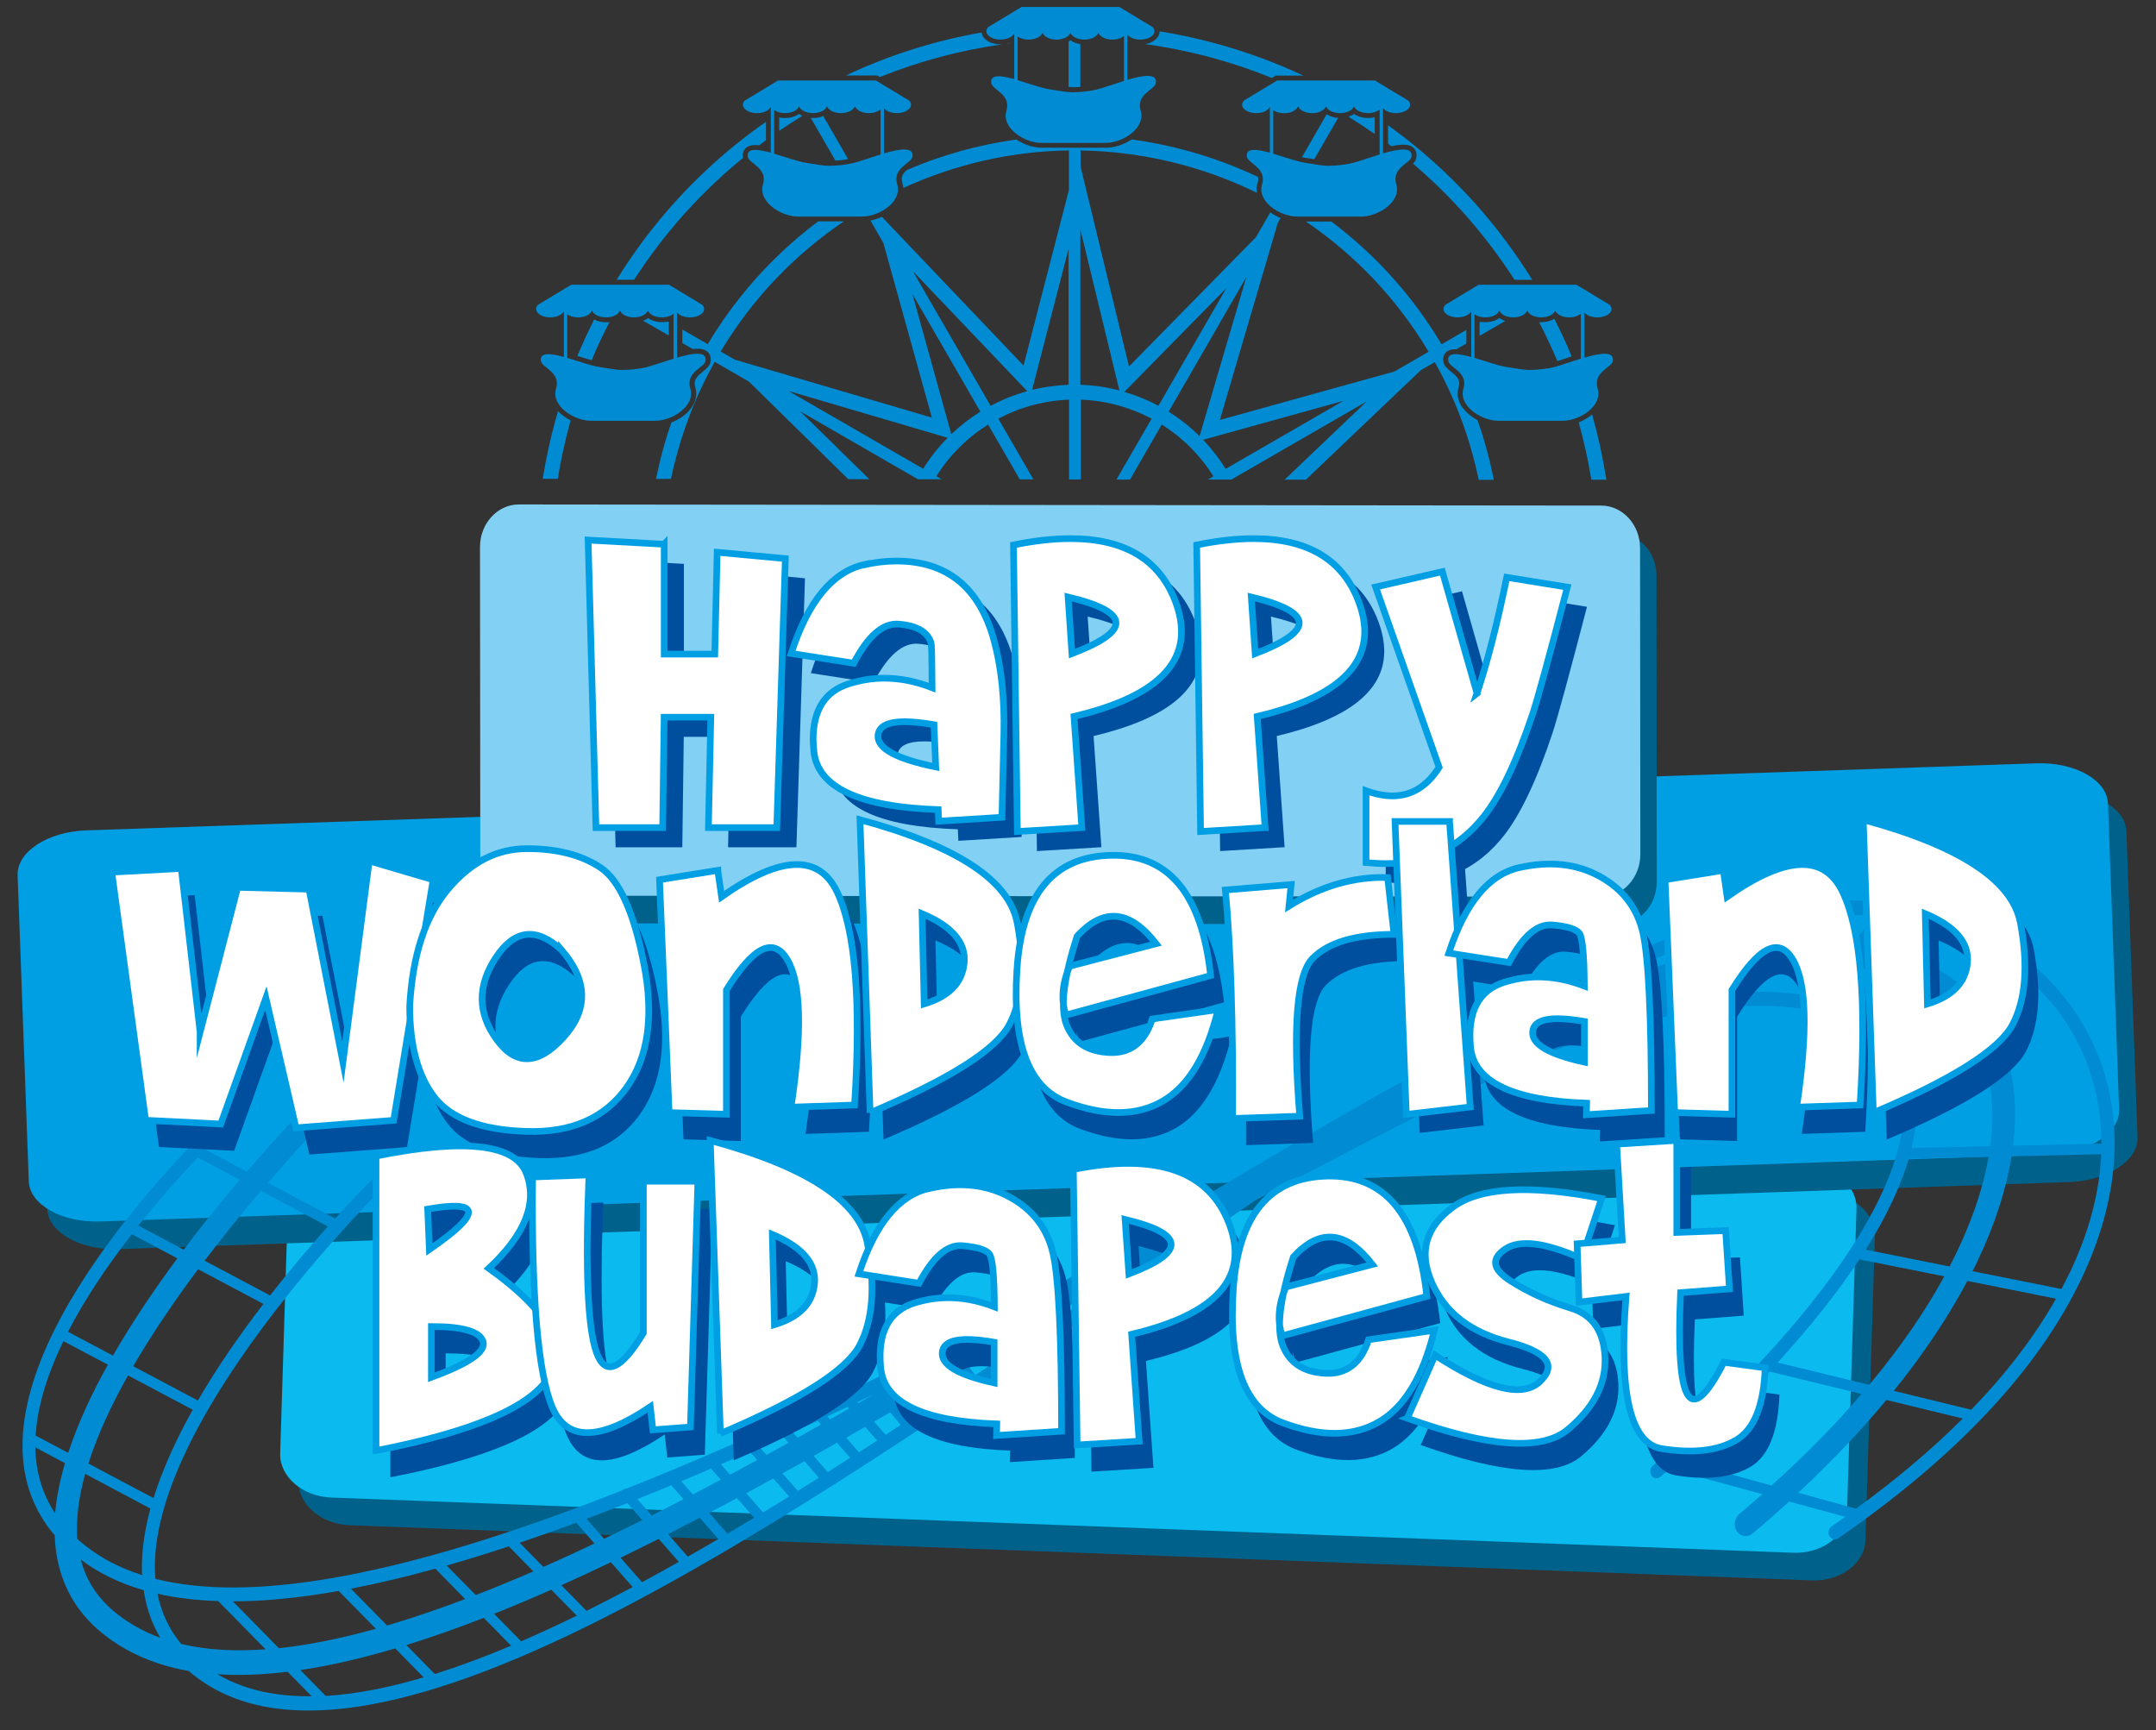 <svg width="81" height="65" viewBox="0 0 81 65" fill="none" xmlns="http://www.w3.org/2000/svg">
<rect x="0" y="0" width="81" height="65" fill="#333333" stroke="none"/>
<g clip-path="url(#clip0_107_92)">
<path d="M40.305 3.276C40.388 3.276 40.485 3.273 40.589 3.266V1.658C40.444 1.637 40.315 1.585 40.218 1.512C40.194 1.53 40.17 1.544 40.145 1.557V3.266C40.194 3.27 40.242 3.273 40.288 3.273H40.305V3.276ZM37.83 1.644C37.861 1.641 37.889 1.637 37.92 1.634V1.62C37.893 1.63 37.861 1.637 37.83 1.644ZM37.591 1.485C37.837 1.485 38.045 1.384 38.104 1.249V2.971C37.602 2.833 37.186 2.784 37.241 3.124C37.286 3.384 38 3.536 37.809 4.167C37.619 4.801 38.471 5.37 39.133 5.37H41.532C42.194 5.37 43.046 4.805 42.856 4.167C42.665 3.533 43.379 3.38 43.424 3.124C43.49 2.739 42.946 2.826 42.357 2.996V1.301C42.44 1.412 42.623 1.488 42.842 1.488C43.136 1.488 43.372 1.346 43.372 1.173C43.372 1.117 43.348 1.062 43.303 1.017L42.052 0.261H38.378L37.127 1.017C37.082 1.062 37.057 1.117 37.057 1.173C37.057 1.346 37.297 1.488 37.588 1.488L37.591 1.485ZM38.236 1.374C38.333 1.443 38.478 1.488 38.641 1.488C38.891 1.488 39.102 1.384 39.158 1.245H39.175C39.23 1.384 39.442 1.488 39.691 1.488C39.941 1.488 40.152 1.384 40.208 1.245H40.225C40.281 1.384 40.492 1.488 40.742 1.488C40.991 1.488 41.203 1.384 41.258 1.245H41.275C41.331 1.384 41.542 1.488 41.792 1.488C41.972 1.488 42.131 1.433 42.228 1.353V3.041C41.858 3.155 41.48 3.29 41.244 3.353C40.932 3.436 40.523 3.467 40.284 3.467C40.066 3.467 39.816 3.412 39.421 3.353C39.137 3.311 38.666 3.141 38.232 3.013V1.374H38.236ZM33.054 2.895C34.52 2.306 36.059 1.89 37.643 1.668C37.626 1.668 37.608 1.668 37.591 1.668C37.21 1.668 36.915 1.481 36.877 1.221C35.109 1.53 33.401 2.07 31.775 2.836H32.957L33.054 2.895ZM51.648 4.403C51.569 4.424 51.486 4.434 51.395 4.434C51.188 4.434 51 4.375 50.869 4.278C50.81 4.323 50.737 4.358 50.661 4.386C50.997 4.593 51.326 4.808 51.648 5.034V4.403ZM52.148 4.704V5.398C52.189 5.429 52.231 5.46 52.276 5.495C52.453 5.456 52.598 5.436 52.719 5.436C52.913 5.436 53.049 5.484 53.135 5.588C53.187 5.647 53.239 5.755 53.212 5.924C53.198 6.014 53.149 6.084 53.087 6.15C54.574 7.415 55.856 8.888 56.899 10.513H57.565C56.324 8.506 54.764 6.749 52.913 5.283C52.66 5.086 52.407 4.892 52.148 4.704ZM45.604 2.188C46.353 2.396 47.081 2.642 47.784 2.93L47.933 2.84H48.966C47.937 2.358 46.866 1.963 45.753 1.654C45.029 1.453 44.297 1.294 43.566 1.176C43.563 1.415 43.337 1.606 43.022 1.658C43.885 1.776 44.748 1.953 45.608 2.188H45.604ZM46.734 3.779C46.689 3.824 46.665 3.88 46.665 3.935C46.665 4.108 46.904 4.25 47.195 4.25C47.441 4.25 47.649 4.15 47.708 4.015V5.737C47.205 5.599 46.789 5.55 46.845 5.89C46.89 6.15 47.604 6.302 47.413 6.933C47.223 7.567 48.075 8.136 48.737 8.136H51.136C51.797 8.136 52.65 7.571 52.459 6.933C52.269 6.299 52.983 6.146 53.028 5.89C53.094 5.505 52.55 5.592 51.96 5.761V4.063C52.044 4.174 52.227 4.25 52.446 4.25C52.74 4.25 52.976 4.108 52.976 3.935C52.976 3.88 52.952 3.824 52.907 3.779L51.655 3.023H47.982L46.73 3.779H46.734ZM48.761 4.008H48.779C48.834 4.146 49.046 4.25 49.295 4.25C49.545 4.25 49.756 4.146 49.812 4.008H49.829C49.884 4.146 50.096 4.25 50.345 4.25C50.595 4.25 50.806 4.146 50.862 4.008H50.879C50.934 4.146 51.146 4.25 51.395 4.25C51.576 4.25 51.735 4.195 51.832 4.115V5.803C51.458 5.917 51.084 6.053 50.848 6.115C50.536 6.198 50.127 6.229 49.888 6.229C49.669 6.229 49.42 6.174 49.025 6.115C48.741 6.073 48.269 5.904 47.836 5.775V4.139C47.933 4.209 48.079 4.254 48.242 4.254C48.491 4.254 48.703 4.15 48.758 4.011L48.761 4.008ZM49.375 5.98C49.375 5.98 49.375 5.98 49.378 5.98L50.273 4.431C50.106 4.42 49.954 4.368 49.843 4.292L48.914 5.904C48.966 5.914 49.011 5.924 49.053 5.931C49.174 5.949 49.281 5.966 49.375 5.98ZM31.862 5.976L30.93 4.358C30.819 4.406 30.687 4.434 30.549 4.434C30.517 4.434 30.49 4.434 30.462 4.431L31.387 6.035C31.54 6.025 31.706 6.008 31.866 5.976H31.862ZM25.936 14.606C25.745 13.972 26.459 13.819 26.504 13.563C26.57 13.178 26.026 13.265 25.436 13.435V11.737C25.52 11.848 25.703 11.924 25.922 11.924C26.216 11.924 26.455 11.782 26.455 11.608C26.455 11.553 26.431 11.497 26.386 11.452L25.135 10.697H21.461L20.21 11.452C20.165 11.497 20.141 11.553 20.141 11.608C20.141 11.782 20.38 11.924 20.671 11.924C20.917 11.924 21.125 11.823 21.184 11.688V13.411C20.681 13.272 20.265 13.223 20.321 13.563C20.366 13.823 21.08 13.976 20.889 14.606C20.699 15.241 21.551 15.809 22.213 15.809H24.611C25.273 15.809 26.126 15.244 25.936 14.606ZM25.308 13.473C24.937 13.587 24.56 13.723 24.324 13.785C24.012 13.868 23.603 13.899 23.364 13.899C23.145 13.899 22.896 13.844 22.501 13.785C22.217 13.743 21.745 13.573 21.312 13.445V11.809C21.409 11.879 21.555 11.924 21.718 11.924C21.967 11.924 22.178 11.82 22.234 11.681H22.251C22.307 11.82 22.518 11.924 22.768 11.924C23.017 11.924 23.229 11.82 23.284 11.681H23.302C23.357 11.82 23.568 11.924 23.818 11.924C24.067 11.924 24.279 11.82 24.334 11.681H24.352C24.407 11.82 24.619 11.924 24.868 11.924C25.048 11.924 25.208 11.868 25.305 11.789V13.476L25.308 13.473ZM55.807 12.107C55.742 12.107 55.679 12.101 55.617 12.09L55.586 12.107V12.617L56.553 12.059C56.469 12.031 56.393 11.996 56.334 11.948C56.203 12.045 56.015 12.104 55.807 12.104V12.107ZM54.962 15.341C54.778 15.091 54.719 14.821 54.799 14.554C54.882 14.28 54.747 14.149 54.515 13.962C54.38 13.854 54.251 13.75 54.227 13.591C54.199 13.424 54.251 13.32 54.303 13.261C54.383 13.165 54.511 13.119 54.688 13.119C54.698 13.119 54.709 13.119 54.719 13.119L55.09 12.905V12.395L54.158 12.936C53.153 11.248 51.867 9.778 50.328 8.562C50.227 8.482 50.123 8.402 50.02 8.323H49.063C50.959 9.609 52.525 11.29 53.672 13.216L52.394 13.955L45.829 15.778L48.006 8.375L48.113 8.191C47.975 8.136 47.843 8.063 47.725 7.976L47.188 8.908L42.416 13.768L40.599 6.267V5.654C41.892 5.671 43.199 5.855 44.502 6.212C45.455 6.475 46.367 6.825 47.223 7.245C47.202 7.124 47.209 6.999 47.247 6.877C47.275 6.787 47.278 6.711 47.261 6.645C46.425 6.25 45.552 5.924 44.648 5.675C43.944 5.481 43.233 5.335 42.52 5.238C42.232 5.429 41.875 5.55 41.546 5.55H39.147C38.821 5.55 38.468 5.432 38.184 5.242C36.756 5.439 35.373 5.824 34.059 6.392C33.91 6.531 33.838 6.659 33.903 6.877C33.921 6.94 33.931 7.002 33.938 7.061C35.869 6.177 37.983 5.682 40.159 5.651V7.137L38.454 13.733L33.131 8.146C32.992 8.208 32.846 8.257 32.701 8.285L33.186 9.123L35.009 15.688L27.606 13.511L27.076 13.206C28.258 11.227 29.848 9.57 31.706 8.316H30.739C29.637 9.141 28.653 10.101 27.79 11.189C27.349 11.743 26.951 12.326 26.59 12.929L25.634 12.378V12.887L26.026 13.113C26.091 13.106 26.15 13.102 26.202 13.102C26.396 13.102 26.532 13.151 26.618 13.255C26.67 13.313 26.722 13.421 26.695 13.591C26.667 13.75 26.538 13.851 26.407 13.962C26.175 14.145 26.04 14.28 26.123 14.554C26.202 14.821 26.147 15.091 25.96 15.341C25.79 15.57 25.52 15.757 25.221 15.875C25.107 16.204 25.003 16.54 24.91 16.88C24.809 17.251 24.723 17.622 24.646 17.992H25.208C25.273 17.67 25.353 17.348 25.443 17.025C25.779 15.802 26.258 14.655 26.851 13.594L28.14 14.339L31.869 18.003H32.659L30.056 15.448L34.475 17.999C34.475 17.999 34.475 18.003 34.475 18.006H35.376L35.179 17.892C35.678 17.095 36.347 16.436 37.123 15.951L38.312 18.01H38.825L37.508 15.729C38.319 15.299 39.224 15.05 40.163 15.015V18.013H40.606V15.015C41.074 15.033 41.549 15.102 42.02 15.234C42.461 15.355 42.877 15.521 43.265 15.729L41.944 18.017H42.454L43.646 15.951C44.443 16.45 45.102 17.119 45.587 17.895L45.375 18.017H46.294C46.294 18.017 46.29 18.006 46.287 18.003L51.347 15.081L48.262 18.02H49.063L53.381 13.906L53.905 13.605C54.674 14.981 55.232 16.471 55.554 18.027H56.123C55.97 17.265 55.769 16.512 55.509 15.785C55.298 15.67 55.107 15.521 54.979 15.348L54.962 15.341ZM34.683 17.611L29.627 14.689L35.602 16.447C35.255 16.797 34.947 17.185 34.683 17.611ZM35.74 16.311L34.278 11.043L36.832 15.466C36.44 15.708 36.077 15.993 35.74 16.311ZM37.217 15.247L34.295 10.187L38.593 14.696C38.114 14.828 37.654 15.015 37.217 15.247ZM40.145 14.457C39.681 14.475 39.224 14.537 38.776 14.644L40.145 9.352V14.457ZM40.589 14.457V8.617L42.055 14.669C41.566 14.54 41.074 14.471 40.589 14.457ZM43.521 15.244C43.123 15.029 42.696 14.856 42.242 14.724L46.072 10.825L43.521 15.244ZM43.906 15.466L46.824 10.409L45.067 16.384C44.717 16.038 44.329 15.729 43.902 15.466H43.906ZM46.048 17.615C45.805 17.223 45.521 16.859 45.202 16.523L50.47 15.06L46.048 17.615ZM59.311 15.868C59.509 16.575 59.668 17.296 59.786 18.024H60.351C60.219 17.195 60.043 16.377 59.814 15.573C59.668 15.694 59.495 15.795 59.311 15.868ZM59.526 13.435V11.737C59.609 11.848 59.793 11.924 60.011 11.924C60.306 11.924 60.545 11.782 60.545 11.608C60.545 11.553 60.521 11.497 60.476 11.452L59.225 10.697H55.551L54.3 11.452C54.255 11.497 54.23 11.553 54.23 11.608C54.23 11.782 54.47 11.924 54.761 11.924C55.007 11.924 55.215 11.823 55.274 11.688V13.411C54.771 13.272 54.355 13.223 54.411 13.563C54.456 13.823 55.17 13.976 54.979 14.606C54.788 15.241 55.641 15.809 56.303 15.809H58.701C59.363 15.809 60.216 15.244 60.025 14.606C59.835 13.972 60.549 13.819 60.594 13.563C60.66 13.178 60.115 13.265 59.526 13.435ZM59.395 13.473C59.02 13.587 58.646 13.723 58.41 13.785C58.098 13.868 57.689 13.899 57.45 13.899C57.232 13.899 56.982 13.844 56.587 13.785C56.303 13.743 55.832 13.573 55.398 13.445V11.809C55.496 11.879 55.641 11.924 55.804 11.924C56.054 11.924 56.265 11.82 56.32 11.681H56.338C56.393 11.82 56.605 11.924 56.854 11.924C57.104 11.924 57.315 11.82 57.371 11.681H57.388C57.443 11.82 57.655 11.924 57.904 11.924C58.154 11.924 58.365 11.82 58.421 11.681H58.438C58.493 11.82 58.705 11.924 58.955 11.924C59.135 11.924 59.294 11.868 59.391 11.789V13.476L59.395 13.473ZM29.495 4.434C29.419 4.434 29.342 4.427 29.273 4.41V4.916C29.561 4.722 29.852 4.531 30.146 4.351C30.101 4.33 30.056 4.306 30.018 4.278C29.887 4.375 29.699 4.434 29.491 4.434H29.495ZM57.908 12.107C57.88 12.107 57.852 12.107 57.825 12.104C58.071 12.582 58.299 13.071 58.511 13.566C58.615 13.535 58.736 13.494 58.861 13.452C58.923 13.431 58.986 13.411 59.048 13.39C58.85 12.912 58.632 12.44 58.393 11.976C58.265 12.055 58.095 12.104 57.908 12.104V12.107ZM24.345 11.951C24.293 11.99 24.23 12.024 24.161 12.049L25.125 12.603V12.094L25.104 12.08C25.031 12.097 24.951 12.104 24.872 12.104C24.663 12.104 24.476 12.045 24.345 11.948V11.951ZM28.445 4.25C28.691 4.25 28.899 4.15 28.958 4.015V5.737C28.455 5.599 28.039 5.55 28.095 5.89C28.14 6.15 28.854 6.302 28.663 6.933C28.473 7.567 29.325 8.136 29.987 8.136H32.385C33.047 8.136 33.9 7.571 33.709 6.933C33.519 6.299 34.233 6.146 34.278 5.89C34.344 5.505 33.8 5.592 33.21 5.761V4.063C33.293 4.174 33.477 4.25 33.696 4.25C33.99 4.25 34.226 4.108 34.226 3.935C34.226 3.88 34.202 3.824 34.156 3.779L32.905 3.023H29.232L27.98 3.779C27.935 3.824 27.911 3.88 27.911 3.935C27.911 4.108 28.15 4.25 28.441 4.25H28.445ZM29.089 4.136C29.186 4.205 29.332 4.25 29.495 4.25C29.744 4.25 29.956 4.146 30.011 4.008H30.029C30.084 4.146 30.296 4.25 30.545 4.25C30.795 4.25 31.006 4.146 31.061 4.008H31.079C31.134 4.146 31.346 4.25 31.595 4.25C31.845 4.25 32.056 4.146 32.112 4.008H32.129C32.184 4.146 32.396 4.25 32.645 4.25C32.826 4.25 32.985 4.195 33.082 4.115V5.803C32.708 5.917 32.333 6.053 32.098 6.115C31.786 6.198 31.377 6.229 31.138 6.229C30.919 6.229 30.67 6.174 30.275 6.115C29.991 6.073 29.519 5.904 29.086 5.775V4.139L29.089 4.136ZM27.915 5.928C27.915 5.928 27.915 5.924 27.915 5.921C27.887 5.755 27.939 5.651 27.991 5.592C28.07 5.495 28.199 5.45 28.375 5.45C28.421 5.45 28.469 5.45 28.521 5.46C28.604 5.398 28.691 5.332 28.777 5.269V4.576C27.162 5.703 25.731 7.051 24.504 8.6C24.019 9.213 23.572 9.851 23.166 10.51H23.825C24.951 8.759 26.341 7.217 27.921 5.928H27.915ZM20.872 15.767C20.667 16.502 20.512 17.244 20.39 17.989H20.955C21.07 17.296 21.215 16.606 21.406 15.913C21.416 15.875 21.426 15.837 21.44 15.795C21.257 15.701 21.094 15.584 20.965 15.445C20.934 15.552 20.903 15.656 20.875 15.764L20.872 15.767ZM22.324 12C22.099 12.447 21.887 12.905 21.693 13.369C21.721 13.379 21.749 13.386 21.776 13.397C21.936 13.449 22.092 13.497 22.227 13.535C22.431 13.043 22.657 12.565 22.899 12.101C22.858 12.107 22.813 12.107 22.768 12.107C22.598 12.107 22.445 12.069 22.321 12H22.324Z" fill="#008BD2"/>
<path d="M68.066 59.374L13.139 57.302C12.058 57.26 11.192 56.515 11.219 55.645L11.576 44.232C11.604 43.362 12.512 42.683 13.594 42.724L68.52 44.797C69.601 44.839 70.468 45.584 70.44 46.454L70.083 57.867C70.055 58.737 69.147 59.416 68.066 59.374Z" fill="#00628B"/>
<path d="M67.373 58.335L12.446 56.262C11.365 56.221 10.499 55.475 10.526 54.605L10.883 43.192C10.911 42.322 11.819 41.643 12.9 41.685L67.827 43.757C68.908 43.799 69.775 44.544 69.747 45.414L69.39 56.827C69.362 57.697 68.454 58.376 67.373 58.335Z" fill="#0BBBEF"/>
<path d="M77.739 44.409L4.461 46.929C3.016 46.977 1.81 46.301 1.775 45.424L1.356 33.925C1.325 33.048 2.479 32.292 3.924 32.24L77.202 29.721C78.647 29.672 79.853 30.348 79.888 31.225L80.307 42.724C80.339 43.601 79.184 44.357 77.739 44.409Z" fill="#00628B"/>
<path d="M77.046 43.369L3.768 45.889C2.323 45.937 1.117 45.261 1.082 44.385L0.662 32.882C0.631 32.005 1.785 31.249 3.231 31.197L76.509 28.677C77.954 28.629 79.16 29.305 79.195 30.182L79.614 41.681C79.645 42.558 78.491 43.314 77.046 43.366V43.369Z" fill="#009FE3"/>
<path d="M60.788 34.729L20.12 34.687C19.319 34.687 18.66 33.97 18.66 33.093L18.65 21.586C18.65 20.71 19.305 19.992 20.106 19.992L60.774 20.034C61.574 20.034 62.233 20.751 62.233 21.628L62.243 33.135C62.243 34.011 61.588 34.729 60.788 34.729Z" fill="#00628B"/>
<path d="M60.171 33.689L19.503 33.648C18.702 33.648 18.044 32.93 18.044 32.053L18.033 20.547C18.033 19.67 18.689 18.952 19.489 18.952L60.157 18.994C60.958 18.994 61.616 19.711 61.616 20.588L61.627 32.095C61.627 32.972 60.972 33.689 60.171 33.689Z" fill="#83D0F5"/>
<path d="M78.807 39.616C77.864 37.255 75.916 35.439 73.324 34.504C70.651 33.54 67.47 33.609 64.365 34.694C64.122 34.76 63.872 34.833 63.616 34.916C63.588 34.916 63.56 34.926 63.536 34.94C61.006 35.779 57.821 37.533 54.255 39.775C50.543 41.754 46.294 44.319 41.906 46.97C40.845 47.611 39.781 48.256 38.714 48.897C33.751 51.424 28.49 53.961 23.537 55.926C23.488 55.922 23.436 55.94 23.398 55.981C22.944 56.161 22.494 56.335 22.047 56.505C14.71 59.274 9.362 60.203 5.837 59.315C5.83 59.215 5.823 59.111 5.82 59.007C5.671 52.997 14.883 44.111 14.976 44.021C15.08 43.924 15.094 43.754 15.008 43.646C14.921 43.539 14.768 43.529 14.665 43.626C14.554 43.733 13.718 44.537 12.592 45.778L10.065 44.437C11.015 43.334 11.847 42.444 12.391 41.875C12.564 41.695 12.575 41.401 12.415 41.217C12.256 41.033 11.989 41.033 11.816 41.213C11.129 41.931 10.239 42.894 9.275 44.017L7.722 43.192C8.603 42.281 9.216 41.723 9.24 41.706C9.344 41.612 9.365 41.442 9.282 41.331C9.199 41.22 9.046 41.203 8.942 41.3C8.61 41.598 0.791 48.679 0.846 54.38C0.86 55.652 1.266 56.758 2.056 57.683C2.056 57.704 2.056 57.721 2.056 57.739C2.125 59.264 2.746 60.497 3.896 61.402C4.787 62.105 5.84 62.549 7.036 62.767C7.054 62.767 7.067 62.771 7.085 62.774C7.144 62.823 7.203 62.875 7.265 62.923C8.031 63.53 8.942 63.932 9.999 64.126C12.987 64.674 17.153 63.578 22.612 60.82C29.051 57.565 36.35 52.536 43.407 47.674C44.668 46.804 45.919 45.944 47.15 45.102C52.789 42.135 57.651 39.584 60.206 38.812C65.855 37.068 70.076 37.574 71.216 40.132C72.606 43.244 69.196 48.828 62.094 55.066C61.987 55.16 61.97 55.326 62.049 55.441C62.129 55.555 62.282 55.569 62.389 55.479C62.503 55.378 62.611 55.281 62.725 55.181L66.208 56.134C65.928 56.383 65.64 56.629 65.345 56.879C65.155 57.038 65.117 57.33 65.255 57.534C65.394 57.735 65.661 57.77 65.848 57.61C66.319 57.215 66.777 56.813 67.22 56.411L69.324 56.986C69.154 57.104 68.988 57.226 68.815 57.343C68.7 57.423 68.662 57.586 68.731 57.711C68.801 57.836 68.95 57.87 69.064 57.791C73.49 54.737 76.561 51.469 78.186 48.069C79.614 45.085 79.832 42.163 78.817 39.623L78.807 39.616ZM32.77 52.415C32.593 52.519 32.416 52.62 32.24 52.72L32.205 52.682C32.392 52.592 32.583 52.502 32.77 52.411V52.415ZM31.845 52.855L31.9 52.917C31.664 53.053 31.425 53.188 31.19 53.323L31.089 53.209C31.342 53.091 31.592 52.973 31.845 52.855ZM30.722 53.379L30.843 53.517C30.548 53.684 30.257 53.846 29.966 54.013L29.789 53.808C30.101 53.666 30.413 53.524 30.725 53.379H30.722ZM29.422 53.975L29.623 54.203C29.346 54.356 29.072 54.508 28.795 54.661L28.542 54.373C28.836 54.242 29.127 54.11 29.422 53.978V53.975ZM28.171 54.536L28.445 54.852C28.105 55.039 27.765 55.222 27.426 55.403L27.083 55.011C27.443 54.855 27.807 54.696 28.167 54.536H28.171ZM26.712 55.174L27.079 55.59C26.729 55.777 26.379 55.961 26.032 56.144L25.596 55.649C25.967 55.493 26.341 55.337 26.712 55.174ZM25.221 55.801L25.679 56.324C25.28 56.532 24.882 56.733 24.487 56.934L23.946 56.321C24.369 56.151 24.792 55.978 25.218 55.805L25.221 55.801ZM22.189 57.004C22.646 56.83 23.104 56.654 23.568 56.47L24.13 57.111C23.648 57.35 23.17 57.586 22.695 57.811L22.033 57.059C22.085 57.038 22.133 57.021 22.185 57L22.189 57.004ZM21.648 57.205L22.334 57.988C21.69 58.293 21.049 58.588 20.414 58.868L19.524 57.96C20.213 57.728 20.92 57.479 21.648 57.208V57.205ZM19.115 58.096L20.037 59.035C20.037 59.035 20.03 59.035 20.03 59.038C19.288 59.361 18.57 59.655 17.874 59.925L16.782 58.816C17.531 58.602 18.311 58.362 19.111 58.096H19.115ZM16.356 58.934L17.475 60.075C16.446 60.466 15.465 60.795 14.543 61.069L13.185 59.686C14.183 59.492 15.24 59.243 16.356 58.934ZM12.724 59.77L14.12 61.191C12.796 61.561 11.583 61.804 10.478 61.922L8.748 60.161C9.944 60.161 11.268 60.029 12.724 59.77ZM5.768 56.283L3.321 54.983C3.66 53.916 4.18 52.793 4.811 51.673L7.241 52.963C6.624 54.065 6.107 55.188 5.768 56.283ZM7.435 52.616L5.005 51.327C5.73 50.083 6.575 48.845 7.442 47.684L9.896 48.987C9.029 50.114 8.17 51.347 7.435 52.616ZM9.802 44.742L12.318 46.076C11.649 46.821 10.901 47.702 10.145 48.668L7.688 47.362C8.405 46.419 9.13 45.532 9.805 44.738L9.802 44.742ZM7.435 43.487L9.008 44.322C8.322 45.133 7.605 46.017 6.901 46.949L5.199 46.045C5.979 45.064 6.766 44.187 7.431 43.483L7.435 43.487ZM4.953 46.367L6.662 47.275C5.795 48.447 4.96 49.68 4.243 50.928L2.555 50.034C3.213 48.755 4.073 47.5 4.95 46.371L4.953 46.367ZM2.073 56.858C1.591 56.13 1.342 55.302 1.328 54.377L2.441 54.969C2.25 55.617 2.122 56.252 2.07 56.862L2.073 56.858ZM2.562 54.581L1.338 53.933C1.408 52.786 1.803 51.58 2.382 50.384L4.052 51.271C3.432 52.384 2.915 53.5 2.562 54.581ZM2.898 57.655C2.867 56.941 2.978 56.172 3.2 55.371L5.65 56.675C5.432 57.486 5.314 58.283 5.331 59.038C5.331 59.083 5.334 59.128 5.338 59.173C4.517 58.913 3.806 58.546 3.2 58.064C3.096 57.985 2.999 57.901 2.905 57.815C2.901 57.763 2.898 57.707 2.895 57.655H2.898ZM4.402 60.636C3.699 60.085 3.248 59.413 3.037 58.595C3.706 59.097 4.492 59.482 5.397 59.742C5.494 60.397 5.702 60.993 6.021 61.53C5.418 61.308 4.88 61.01 4.402 60.636ZM6.811 61.766C6.357 61.218 6.059 60.584 5.917 59.873C6.055 59.905 6.194 59.936 6.336 59.96C6.915 60.068 7.535 60.13 8.197 60.151L9.979 61.963C8.79 62.05 7.74 61.984 6.811 61.762V61.766ZM10.11 63.603C9.403 63.471 8.752 63.242 8.166 62.899C8.991 62.955 9.875 62.92 10.804 62.806L11.708 63.727C11.147 63.734 10.613 63.693 10.107 63.599L10.11 63.603ZM12.238 63.714L11.285 62.743C12.408 62.577 13.601 62.3 14.848 61.929L15.916 63.017C14.602 63.405 13.368 63.648 12.238 63.714ZM16.335 62.892L15.268 61.804C16.207 61.513 17.177 61.17 18.175 60.782L19.201 61.828C18.213 62.244 17.253 62.601 16.335 62.892ZM19.582 61.665L18.564 60.629C19.267 60.348 19.985 60.047 20.712 59.724L21.669 60.698C20.958 61.045 20.262 61.367 19.579 61.662L19.582 61.665ZM22.036 60.518L21.09 59.555C21.704 59.281 22.324 58.993 22.951 58.692L23.769 59.624C23.183 59.936 22.608 60.234 22.036 60.518ZM24.119 59.44L23.315 58.522C23.79 58.293 24.265 58.057 24.747 57.815L25.502 58.678C25.038 58.941 24.577 59.194 24.123 59.44H24.119ZM25.842 58.484L25.1 57.635C25.495 57.434 25.89 57.229 26.289 57.021L26.989 57.818C26.604 58.044 26.223 58.265 25.842 58.48V58.484ZM27.329 57.621L26.642 56.837C26.989 56.654 27.339 56.47 27.689 56.283L28.334 57.021C27.997 57.226 27.661 57.423 27.329 57.621ZM28.67 56.82L28.036 56.099C28.375 55.916 28.715 55.732 29.055 55.545L29.647 56.221C29.322 56.422 28.996 56.623 28.67 56.82ZM29.977 56.013L29.398 55.354C29.672 55.202 29.949 55.049 30.223 54.897L30.767 55.517C30.503 55.683 30.236 55.85 29.973 56.013H29.977ZM31.099 55.306L30.569 54.699C30.86 54.536 31.155 54.37 31.446 54.203L31.938 54.768C31.657 54.949 31.377 55.129 31.096 55.306H31.099ZM32.271 54.56L31.793 54.013C32.028 53.878 32.267 53.742 32.503 53.607L32.954 54.12C32.725 54.269 32.5 54.415 32.274 54.56H32.271ZM33.276 53.905L32.839 53.41C33.04 53.295 33.241 53.178 33.442 53.06L33.841 53.534C33.65 53.659 33.463 53.784 33.273 53.905H33.276ZM34.17 53.32L33.785 52.862C33.955 52.762 34.129 52.661 34.298 52.56L34.648 53.001C34.489 53.108 34.326 53.212 34.167 53.32H34.17ZM34.971 52.789L34.631 52.367C34.808 52.263 34.988 52.158 35.165 52.051L35.48 52.446C35.31 52.56 35.137 52.675 34.967 52.789H34.971ZM35.806 52.235L35.505 51.857C35.688 51.749 35.868 51.642 36.052 51.535L36.333 51.885C36.16 52.002 35.983 52.12 35.809 52.235H35.806ZM36.648 51.666L36.381 51.334C38.367 50.155 40.35 48.959 42.294 47.781C42.395 47.722 42.495 47.66 42.592 47.601C40.634 48.953 38.638 50.322 36.645 51.666H36.648ZM78.363 39.841C78.755 40.825 78.949 41.875 78.949 42.964L75.628 43.043C75.816 41.543 75.66 40.174 75.15 39.02C74.939 38.545 74.675 38.115 74.363 37.73L76.058 36.659C77.067 37.508 77.86 38.576 78.366 39.841H78.363ZM75.736 36.406L74.103 37.439C73.13 36.399 71.75 35.741 70.045 35.471L70.918 34.483C72.748 34.732 74.405 35.391 75.736 36.406ZM67.099 34.542C68.257 34.358 69.39 34.32 70.471 34.427L69.605 35.408C68.686 35.301 67.678 35.301 66.593 35.408L67.103 34.542H67.099ZM63.664 35.45C63.942 35.356 64.212 35.276 64.472 35.207C64.479 35.207 64.486 35.207 64.489 35.2C65.203 34.951 65.917 34.76 66.624 34.625L66.132 35.46C65.266 35.571 64.358 35.744 63.404 35.99L63.664 35.45ZM60.878 36.604C61.692 36.212 62.458 35.88 63.176 35.62L62.937 36.115C62.524 36.23 62.105 36.354 61.678 36.493C61.394 36.576 61.103 36.67 60.798 36.774L60.874 36.604H60.878ZM55.121 40.406C54.577 40.673 54.002 40.957 53.406 41.258C54.005 40.929 54.591 40.614 55.163 40.316L55.121 40.406ZM57.156 39.446C56.677 39.661 56.171 39.896 55.638 40.153L55.69 40.038C56.22 39.765 56.736 39.508 57.242 39.266L57.156 39.446ZM59.644 38.434C59.069 38.631 58.407 38.895 57.672 39.217L57.769 39.016C58.473 38.687 59.145 38.389 59.783 38.132L59.644 38.437V38.434ZM60.323 36.944C60.154 37.006 59.98 37.072 59.803 37.141C59.991 37.044 60.178 36.947 60.361 36.857L60.323 36.944ZM62.16 37.737C61.502 37.883 60.819 38.066 60.115 38.281L60.271 37.938C60.836 37.723 61.373 37.536 61.88 37.391C61.883 37.391 61.886 37.391 61.893 37.387C62.067 37.332 62.24 37.276 62.41 37.224L62.164 37.737H62.16ZM65.054 37.297C64.288 37.352 63.47 37.467 62.611 37.64L62.878 37.082C63.803 36.815 64.69 36.614 65.532 36.476L65.051 37.294L65.054 37.297ZM67.844 37.394C67.137 37.276 66.35 37.238 65.498 37.273L66.004 36.41C67.023 36.268 67.969 36.223 68.839 36.271L67.844 37.398V37.394ZM71.272 39.227C70.638 38.354 69.612 37.765 68.27 37.474L69.307 36.306C71.002 36.472 72.364 37.02 73.32 37.935L71.272 39.227ZM71.65 39.876C71.598 39.761 71.542 39.654 71.48 39.546L73.591 38.212C73.909 38.576 74.176 38.985 74.381 39.446C74.814 40.427 74.963 41.654 74.772 43.061L71.816 43.13C72.111 41.896 72.062 40.797 71.65 39.872V39.876ZM71.709 43.535L74.71 43.463C74.492 44.714 74.013 46.1 73.244 47.58L70.094 46.949C70.863 45.726 71.404 44.582 71.712 43.532L71.709 43.535ZM69.858 47.313L73.046 47.951C72.336 49.251 71.404 50.616 70.225 52.027L66.787 51.188C68.024 49.833 69.05 48.537 69.858 47.313ZM66.558 55.808L63.075 54.855C64.337 53.715 65.474 52.602 66.479 51.528L69.938 52.37C68.971 53.496 67.848 54.647 66.558 55.808ZM69.733 56.678L67.56 56.082C68.787 54.938 69.896 53.77 70.873 52.595L73.74 53.292C72.589 54.443 71.251 55.572 69.737 56.675L69.733 56.678ZM74.062 52.963L71.151 52.252C72.26 50.876 73.189 49.493 73.913 48.124L77.243 48.79C76.443 50.204 75.379 51.597 74.062 52.959V52.963ZM77.749 47.826C77.653 48.027 77.552 48.225 77.448 48.426L74.107 47.757C74.166 47.639 74.225 47.521 74.284 47.4C74.942 46.024 75.372 44.693 75.573 43.442L78.942 43.362C78.879 44.797 78.484 46.301 77.753 47.826H77.749Z" fill="#008BD2"/>
<path d="M14.665 55.5V44.433C18.006 43.761 19.891 43.979 20.314 45.085C20.737 46.19 20.265 47.379 18.903 48.651C23.329 51.805 21.915 54.089 14.668 55.5H14.665ZM16.571 46.429L16.633 47.947C18.616 46.582 18.595 46.076 16.571 46.429ZM16.744 50.842V52.748C18.155 52.231 18.803 51.784 18.685 51.406C18.567 51.029 17.919 50.842 16.744 50.842Z" fill="#004F9F"/>
<path d="M25.069 54.758L24.972 53.891C23.059 55.181 21.832 55.188 21.291 53.912C20.75 52.637 20.504 49.753 20.549 45.258L22.667 45.178C22.525 48.703 22.619 50.925 22.948 51.843C23.277 52.762 23.866 52.519 24.712 51.119V45.417H26.76L26.48 54.651L25.069 54.758Z" fill="#004F9F"/>
<path d="M27.568 54.865L27.186 43.851C30.829 44.839 32.798 46.135 33.096 47.733C33.394 49.334 33.293 50.602 32.801 51.545C32.309 52.488 30.562 53.593 27.568 54.862V54.865ZM29.519 47.383L29.599 50.772C30.535 50.492 31.037 49.972 31.103 49.219C31.169 48.467 30.642 47.854 29.519 47.383Z" fill="#004F9F"/>
<path d="M35.411 45.65C36.565 45.39 37.574 45.501 38.444 45.979C39.314 46.457 39.851 47.164 40.062 48.097C40.274 49.029 40.381 51.254 40.381 54.772L37.938 54.931L37.948 54.498C35.158 54.397 33.706 53.69 33.584 52.38C33.463 51.07 33.886 50.259 34.85 49.954C35.813 49.649 36.818 49.694 37.858 50.096C37.851 48.942 37.789 48.284 37.674 48.121C37.56 47.958 37.217 47.85 36.652 47.802C36.087 47.753 35.546 48.225 35.026 49.213L32.767 48.859C33.38 46.977 34.26 45.906 35.414 45.646L35.411 45.65ZM35.938 51.812C35.893 52.283 36.541 52.664 37.886 52.959V51.431C36.631 51.212 35.983 51.341 35.938 51.812Z" fill="#004F9F"/>
<path d="M46.724 46.991C47.476 48.991 46.252 50.37 43.053 51.129L43.334 55.146L41.005 55.288L40.863 44.936C44.017 44.305 45.971 44.991 46.724 46.991ZM44.502 47.733C44.478 47.393 43.902 47.085 42.773 46.814L42.915 48.862C43.996 48.45 44.526 48.076 44.502 47.733Z" fill="#004F9F"/>
<path d="M48.706 51.583C48.966 52.217 49.493 52.557 50.293 52.599C51.094 52.64 51.635 52.217 51.919 51.337L54.39 50.984C53.967 52.72 53.27 53.867 52.307 54.425C51.343 54.983 50.141 54.997 48.706 54.463C47.271 53.93 46.647 52.263 46.834 49.462C47.022 46.662 48.2 45.237 50.366 45.189C52.532 45.14 53.78 46.648 54.109 49.708L48.671 51.192C48.484 50.627 48.529 50.013 48.813 49.355L52.061 48.509C51.073 47.237 50.085 47.144 49.094 48.228C48.578 49.83 48.446 50.946 48.706 51.583Z" fill="#004F9F"/>
<path d="M53.378 54.283L54.417 51.919C56.393 53.202 57.707 53.531 58.358 52.907C59.01 52.283 58.615 51.788 57.18 51.424C55.745 51.06 54.781 50.311 54.289 49.178C53.797 48.045 54.061 47.105 55.083 46.357C56.102 45.608 57.967 45.501 60.673 46.031L59.925 48.291C58.559 47.684 57.603 47.563 57.055 47.93C56.507 48.298 56.573 48.693 57.253 49.126C57.932 49.559 58.684 49.899 59.505 50.145C60.327 50.391 60.76 51.011 60.802 52.003C60.843 52.994 60.379 53.895 59.408 54.709C58.438 55.524 56.424 55.382 53.371 54.286L53.378 54.283Z" fill="#004F9F"/>
<path d="M59.859 49.923L59.79 47.733L61.484 47.591L61.273 43.99L63.533 43.847V47.306L65.37 47.237L65.512 49.427L63.675 49.569C63.488 53.805 64.028 54.678 65.3 52.183L66.853 52.394C66.804 53.805 66.441 54.713 65.758 55.111C65.075 55.51 64.146 55.617 62.968 55.43C61.789 55.243 61.342 53.337 61.626 49.712L59.862 49.923H59.859Z" fill="#004F9F"/>
<path d="M25.693 21.181V25.312H27.592L27.682 21.486L30.243 21.725L29.921 31.831H27.353L27.443 27.683H25.689L25.634 31.831H23.128L22.834 21.028L25.689 21.184L25.693 21.181Z" fill="#004F9F"/>
<path d="M33.21 21.954C33.619 21.864 34.021 21.815 34.413 21.815C36.309 21.815 37.529 22.799 38.076 24.771C38.357 25.794 38.482 26.969 38.454 28.296L38.381 31.443L36.004 31.589L35.986 31.156C33.002 31.052 31.443 30.317 31.314 28.951C31.297 28.757 31.287 28.612 31.287 28.522C31.287 27.409 31.734 26.709 32.628 26.428C33.075 26.286 33.519 26.217 33.959 26.217C34.545 26.217 35.144 26.335 35.758 26.574C35.751 25.52 35.74 24.966 35.72 24.903C35.598 24.48 35.189 24.241 34.5 24.186C33.914 24.137 33.349 24.626 32.812 25.655L30.462 25.288C31.096 23.33 32.015 22.217 33.214 21.947L33.21 21.954ZM34.732 27.853C34.091 27.853 33.755 28.023 33.723 28.359C33.675 28.847 34.396 29.246 35.889 29.551L35.824 27.964C35.394 27.891 35.03 27.853 34.732 27.853Z" fill="#004F9F"/>
<path d="M40.946 20.97C42.991 20.97 44.308 21.763 44.901 23.347C45.046 23.739 45.122 24.113 45.122 24.466C45.122 25.953 43.778 27.014 41.085 27.652L41.379 31.828L38.957 31.974L38.811 21.209C39.594 21.049 40.308 20.97 40.95 20.97H40.946ZM42.662 24.116C42.637 23.763 42.038 23.444 40.863 23.163L41.008 25.291C42.135 24.862 42.686 24.47 42.662 24.116Z" fill="#004F9F"/>
<path d="M47.829 20.97C49.874 20.97 51.191 21.763 51.784 23.347C51.929 23.739 52.005 24.113 52.005 24.466C52.005 25.953 50.661 27.014 47.968 27.652L48.262 31.828L45.84 31.974L45.694 21.209C46.477 21.049 47.191 20.97 47.833 20.97H47.829ZM49.548 24.116C49.524 23.763 48.924 23.444 47.749 23.163L47.895 25.291C49.021 24.862 49.572 24.47 49.548 24.116Z" fill="#004F9F"/>
<path d="M56.227 26.789C56.611 25.638 56.986 24.186 57.346 22.429L59.623 22.796C58.951 25.378 58.518 26.955 58.331 27.53C57.738 29.312 57.124 30.601 56.494 31.402C55.558 32.587 54.331 33.183 52.813 33.183C52.567 33.183 52.317 33.169 52.061 33.145V30.445C52.414 30.573 52.747 30.639 53.052 30.639C53.766 30.639 54.352 30.282 54.806 29.565L52.421 22.793L54.927 22.214L56.23 26.785L56.227 26.789Z" fill="#004F9F"/>
<path d="M8.02 39.779L9.431 34.341L12.114 34.41L13.386 40.905L14.373 33.349L16.775 34.056L15.292 43.095L11.621 43.376L10.492 38.503L8.797 43.234L5.972 43.092L4.7 33.772L7.313 33.63L8.02 39.772V39.779Z" fill="#004F9F"/>
<path d="M15.895 38.798C16.003 36.885 16.481 35.422 17.333 34.407C18.186 33.391 19.177 32.885 20.304 32.885C21.43 32.885 22.348 33.121 23.062 33.596C23.776 34.07 24.32 35.283 24.698 37.235C25.076 39.186 24.854 40.735 24.033 41.875C23.211 43.016 21.96 43.56 20.283 43.508C18.605 43.456 17.455 43.029 16.831 42.232C16.207 41.435 15.895 40.288 15.895 38.794V38.798ZM21.596 36.691C20.65 35.824 19.825 35.925 19.129 36.985C18.432 38.046 18.442 39.072 19.163 40.059C19.884 41.047 20.72 41.023 21.666 39.983C22.612 38.943 22.591 37.845 21.596 36.687V36.691Z" fill="#004F9F"/>
<path d="M27.509 33.706L27.651 34.694C29.862 33.142 31.311 33.083 31.994 34.521C32.677 35.959 32.895 38.628 32.645 42.52L30.261 42.6C30.684 39.775 30.639 37.928 30.119 37.058C29.599 36.188 28.84 36.566 27.831 38.198V42.867L25.679 42.804L25.319 34.056L27.509 33.703V33.706Z" fill="#004F9F"/>
<path d="M33.193 42.815L32.812 31.8C36.454 32.788 38.423 34.084 38.721 35.682C39.019 37.28 38.918 38.552 38.426 39.494C37.934 40.437 36.187 41.543 33.193 42.811V42.815ZM35.144 35.332L35.224 38.721C36.16 38.441 36.662 37.921 36.728 37.169C36.794 36.417 36.267 35.803 35.144 35.332Z" fill="#004F9F"/>
<path d="M40.582 39.532C40.842 40.167 41.369 40.506 42.169 40.548C42.97 40.59 43.511 40.167 43.795 39.286L46.266 38.933C45.843 40.669 45.146 41.816 44.183 42.374C43.219 42.932 42.017 42.946 40.582 42.413C39.147 41.879 38.523 40.212 38.71 37.411C38.898 34.611 40.076 33.187 42.242 33.138C44.408 33.09 45.656 34.597 45.985 37.657L40.547 39.141C40.36 38.576 40.405 37.962 40.689 37.304L43.937 36.458C42.949 35.186 41.961 35.093 40.97 36.178C40.454 37.779 40.322 38.895 40.582 39.532Z" fill="#004F9F"/>
<path d="M46.814 43.026C46.831 39.442 46.741 36.58 46.54 34.438L49.011 34.233L48.931 35.037C50.144 34.285 51.378 33.928 52.636 33.97L52.875 36.105C51.427 36.105 50.408 36.406 49.815 37.009C49.222 37.612 49.063 39.588 49.333 42.936L46.81 43.023L46.814 43.026Z" fill="#004F9F"/>
<path d="M54.962 31.558L55.738 42.281L53.336 42.562L52.913 31.554H54.962V31.558Z" fill="#004F9F"/>
<path d="M57.575 33.602C58.729 33.343 59.738 33.453 60.608 33.932C61.474 34.41 62.015 35.117 62.226 36.049C62.438 36.982 62.545 39.207 62.545 42.724L60.102 42.884L60.112 42.451C57.322 42.35 55.866 41.643 55.749 40.333C55.631 39.023 56.05 38.212 57.017 37.907C57.984 37.602 58.986 37.647 60.025 38.049C60.019 36.895 59.956 36.236 59.842 36.074C59.727 35.911 59.384 35.803 58.819 35.755C58.254 35.706 57.714 36.178 57.194 37.165L54.934 36.812C55.547 34.93 56.428 33.859 57.582 33.599L57.575 33.602ZM58.119 39.761C58.074 40.233 58.722 40.614 60.063 40.908V39.38C58.809 39.162 58.161 39.29 58.119 39.761Z" fill="#004F9F"/>
<path d="M64.94 33.706L65.082 34.694C67.293 33.142 68.742 33.083 69.425 34.521C70.108 35.959 70.326 38.628 70.076 42.52L67.692 42.6C68.115 39.775 68.07 37.928 67.55 37.058C67.03 36.188 66.271 36.566 65.262 38.198V42.867L63.11 42.804L62.749 34.056L64.94 33.703V33.706Z" fill="#004F9F"/>
<path d="M70.884 42.815L70.502 31.8C74.145 32.788 76.114 34.084 76.412 35.682C76.706 37.283 76.609 38.552 76.117 39.494C75.625 40.437 73.878 41.543 70.884 42.811V42.815ZM72.832 35.332L72.911 38.721C73.847 38.441 74.35 37.921 74.415 37.169C74.481 36.417 73.954 35.803 72.832 35.332Z" fill="#004F9F"/>
<path d="M24.954 20.443V24.574H26.854L26.944 20.748L29.505 20.987L29.183 31.093H26.615L26.705 26.945H24.951L24.896 31.093H22.39L22.095 20.29L24.951 20.446L24.954 20.443Z" fill="white" stroke="#009FE3" stroke-width="0.25" stroke-miterlimit="10"/>
<path d="M32.472 21.216C32.881 21.125 33.283 21.077 33.675 21.077C35.571 21.077 36.791 22.061 37.338 24.033C37.619 25.056 37.744 26.231 37.716 27.558L37.643 30.705L35.266 30.851L35.248 30.417C32.264 30.313 30.704 29.579 30.576 28.213C30.559 28.019 30.549 27.873 30.549 27.783C30.549 26.671 30.996 25.971 31.89 25.69C32.337 25.548 32.781 25.479 33.221 25.479C33.806 25.479 34.406 25.596 35.019 25.835C35.013 24.782 35.002 24.227 34.981 24.165C34.86 23.742 34.451 23.503 33.761 23.448C33.176 23.399 32.611 23.888 32.074 24.917L29.724 24.55C30.358 22.591 31.276 21.479 32.475 21.209L32.472 21.216ZM33.997 27.114C33.356 27.114 33.02 27.284 32.988 27.62C32.94 28.109 33.661 28.508 35.155 28.813L35.089 27.225C34.659 27.153 34.295 27.114 33.997 27.114Z" fill="white" stroke="#009FE3" stroke-width="0.25" stroke-miterlimit="10"/>
<path d="M40.211 20.235C42.256 20.235 43.573 21.028 44.166 22.612C44.311 23.004 44.387 23.378 44.387 23.732C44.387 25.219 43.043 26.279 40.35 26.917L40.644 31.093L38.222 31.239L38.076 20.474C38.859 20.314 39.573 20.235 40.215 20.235H40.211ZM41.927 23.382C41.902 23.028 41.303 22.709 40.128 22.429L40.273 24.557C41.4 24.127 41.951 23.735 41.927 23.382Z" fill="white" stroke="#009FE3" stroke-width="0.25" stroke-miterlimit="10"/>
<path d="M47.094 20.235C49.139 20.235 50.456 21.028 51.049 22.612C51.194 23.004 51.271 23.378 51.271 23.732C51.271 25.219 49.926 26.279 47.233 26.917L47.528 31.093L45.105 31.239L44.959 20.474C45.743 20.314 46.457 20.235 47.098 20.235H47.094ZM48.81 23.382C48.786 23.028 48.186 22.709 47.011 22.429L47.157 24.557C48.283 24.127 48.834 23.735 48.81 23.382Z" fill="white" stroke="#009FE3" stroke-width="0.25" stroke-miterlimit="10"/>
<path d="M55.488 26.05C55.873 24.9 56.248 23.448 56.608 21.69L58.885 22.058C58.213 24.64 57.779 26.217 57.592 26.792C56.999 28.574 56.386 29.863 55.755 30.663C54.819 31.849 53.593 32.445 52.075 32.445C51.828 32.445 51.579 32.431 51.322 32.407V29.707C51.676 29.835 52.009 29.901 52.314 29.901C53.028 29.901 53.613 29.544 54.067 28.827L51.683 22.054L54.189 21.476L55.492 26.047L55.488 26.05Z" fill="white" stroke="#009FE3" stroke-width="0.25" stroke-miterlimit="10"/>
<path d="M7.518 38.773L8.929 33.336L11.611 33.405L12.883 39.9L13.871 32.344L16.273 33.051L14.789 42.09L11.119 42.371L9.989 37.498L8.294 42.229L5.47 42.087L4.198 32.767L6.811 32.625L7.518 38.767V38.773Z" fill="white" stroke="#009FE3" stroke-width="0.25" stroke-miterlimit="10"/>
<path d="M15.392 37.796C15.5 35.883 15.978 34.42 16.831 33.405C17.683 32.389 18.674 31.883 19.801 31.883C20.927 31.883 21.846 32.119 22.56 32.594C23.274 33.069 23.818 34.282 24.195 36.233C24.573 38.184 24.352 39.733 23.53 40.874C22.709 42.014 21.457 42.558 19.78 42.506C18.103 42.454 16.952 42.028 16.328 41.231C15.704 40.434 15.392 39.286 15.392 37.793V37.796ZM21.094 35.685C20.148 34.819 19.323 34.919 18.626 35.98C17.929 37.041 17.94 38.066 18.661 39.054C19.381 40.042 20.217 40.018 21.163 38.978C22.109 37.938 22.088 36.84 21.094 35.682V35.685Z" fill="white" stroke="#009FE3" stroke-width="0.25" stroke-miterlimit="10"/>
<path d="M26.968 32.701L27.11 33.689C29.322 32.136 30.77 32.078 31.453 33.516C32.136 34.954 32.354 37.623 32.105 41.515L29.72 41.595C30.143 38.77 30.098 36.923 29.578 36.053C29.058 35.183 28.299 35.561 27.291 37.193V41.861L25.138 41.799L24.778 33.051L26.968 32.698V32.701Z" fill="white" stroke="#009FE3" stroke-width="0.25" stroke-miterlimit="10"/>
<path d="M32.69 41.81L32.309 30.795C35.952 31.783 37.92 33.079 38.218 34.677C38.516 36.275 38.416 37.547 37.924 38.489C37.432 39.432 35.685 40.538 32.69 41.806V41.81ZM34.642 34.327L34.721 37.716C35.657 37.436 36.16 36.916 36.225 36.164C36.291 35.412 35.764 34.798 34.642 34.327Z" fill="white" stroke="#009FE3" stroke-width="0.25" stroke-miterlimit="10"/>
<path d="M40.08 38.527C40.339 39.162 40.866 39.501 41.667 39.543C42.467 39.584 43.008 39.162 43.292 38.281L45.763 37.928C45.341 39.664 44.644 40.811 43.681 41.369C42.717 41.927 41.514 41.941 40.08 41.407C38.645 40.874 38.021 39.207 38.208 36.406C38.395 33.606 39.574 32.181 41.74 32.133C43.906 32.084 45.154 33.592 45.483 36.652L40.045 38.136C39.858 37.571 39.903 36.957 40.187 36.299L43.434 35.453C42.447 34.181 41.459 34.088 40.468 35.172C39.951 36.774 39.819 37.89 40.08 38.527Z" fill="white" stroke="#009FE3" stroke-width="0.25" stroke-miterlimit="10"/>
<path d="M46.311 42.024C46.328 38.441 46.238 35.578 46.037 33.436L48.508 33.232L48.428 34.036C49.642 33.284 50.875 32.927 52.133 32.968L52.373 35.103C50.924 35.103 49.905 35.405 49.312 36.008C48.72 36.611 48.56 38.586 48.831 41.934L46.307 42.021L46.311 42.024Z" fill="white" stroke="#009FE3" stroke-width="0.25" stroke-miterlimit="10"/>
<path d="M54.459 30.864L55.236 41.588L52.834 41.868L52.411 30.861H54.459V30.864Z" fill="white" stroke="#009FE3" stroke-width="0.25" stroke-miterlimit="10"/>
<path d="M57.072 32.597C58.227 32.337 59.235 32.448 60.105 32.927C60.971 33.405 61.512 34.112 61.724 35.044C61.935 35.977 62.042 38.202 62.042 41.719L59.599 41.879L59.609 41.446C56.819 41.345 55.364 40.638 55.246 39.328C55.125 38.014 55.547 37.207 56.514 36.902C57.481 36.597 58.483 36.642 59.523 37.044C59.516 35.89 59.453 35.231 59.339 35.069C59.225 34.906 58.882 34.798 58.317 34.75C57.752 34.701 57.211 35.172 56.691 36.16L54.431 35.807C55.045 33.925 55.925 32.854 57.079 32.594L57.072 32.597ZM57.582 38.756C57.537 39.227 58.185 39.609 59.526 39.903V38.375C58.272 38.157 57.623 38.285 57.582 38.756Z" fill="white" stroke="#009FE3" stroke-width="0.25" stroke-miterlimit="10"/>
<path d="M64.746 32.701L64.888 33.689C67.099 32.136 68.548 32.078 69.231 33.516C69.913 34.954 70.132 37.623 69.882 41.515L67.498 41.595C67.921 38.77 67.876 36.923 67.356 36.053C66.839 35.183 66.077 35.561 65.068 37.193V41.861L62.916 41.799L62.555 33.051L64.746 32.698V32.701Z" fill="white" stroke="#009FE3" stroke-width="0.25" stroke-miterlimit="10"/>
<path d="M70.381 41.81L70 30.795C73.643 31.783 75.611 33.079 75.909 34.677C76.204 36.278 76.107 37.547 75.615 38.489C75.119 39.432 73.376 40.538 70.381 41.806V41.81ZM72.332 34.327L72.412 37.716C73.348 37.436 73.85 36.916 73.916 36.164C73.982 35.412 73.455 34.798 72.332 34.327Z" fill="white" stroke="#009FE3" stroke-width="0.25" stroke-miterlimit="10"/>
<path d="M14.127 54.498V43.432C17.468 42.759 19.354 42.977 19.777 44.083C20.2 45.189 19.728 46.377 18.366 47.65C22.792 50.803 21.378 53.087 14.131 54.498H14.127ZM16.068 45.424L16.131 46.942C18.113 45.577 18.092 45.071 16.068 45.424ZM16.207 49.836V51.743C17.617 51.226 18.266 50.779 18.148 50.401C18.03 50.024 17.382 49.836 16.207 49.836Z" fill="white" stroke="#009FE3" stroke-width="0.25" stroke-miterlimit="10"/>
<path d="M24.528 53.718L24.431 52.852C22.518 54.141 21.291 54.148 20.751 52.873C20.21 51.597 19.964 48.714 20.009 44.218L22.127 44.139C21.984 47.663 22.078 49.885 22.407 50.803C22.736 51.722 23.326 51.479 24.171 50.079V44.378H26.22L25.939 53.611L24.528 53.718Z" fill="white" stroke="#009FE3" stroke-width="0.25" stroke-miterlimit="10"/>
<path d="M27.065 53.86L26.684 42.846C30.327 43.834 32.295 45.13 32.593 46.728C32.891 48.325 32.791 49.597 32.299 50.54C31.807 51.483 30.06 52.588 27.065 53.857V53.86ZM29.017 46.377L29.096 49.767C30.032 49.486 30.535 48.967 30.601 48.214C30.666 47.462 30.14 46.849 29.017 46.377Z" fill="white" stroke="#009FE3" stroke-width="0.25" stroke-miterlimit="10"/>
<path d="M34.912 44.648C36.066 44.388 37.075 44.499 37.945 44.977C38.815 45.456 39.352 46.163 39.563 47.095C39.775 48.027 39.882 50.252 39.882 53.77L37.439 53.93L37.449 53.496C34.659 53.396 33.207 52.689 33.086 51.379C32.964 50.069 33.387 49.258 34.35 48.953C35.314 48.648 36.319 48.693 37.359 49.095C37.352 47.941 37.29 47.282 37.175 47.119C37.061 46.956 36.718 46.849 36.153 46.8C35.588 46.752 35.047 47.223 34.527 48.211L32.268 47.857C32.881 45.975 33.761 44.904 34.916 44.645L34.912 44.648ZM35.401 50.807C35.356 51.278 36.004 51.659 37.349 51.954V50.426C36.094 50.207 35.446 50.336 35.401 50.807Z" fill="white" stroke="#009FE3" stroke-width="0.25" stroke-miterlimit="10"/>
<path d="M46.186 45.989C46.938 47.989 45.715 49.368 42.516 50.127L42.797 54.144L40.468 54.286L40.325 43.934C43.479 43.303 45.434 43.99 46.186 45.989ZM43.999 46.731C43.975 46.391 43.4 46.083 42.27 45.813L42.412 47.861C43.493 47.449 44.023 47.074 43.999 46.731Z" fill="white" stroke="#009FE3" stroke-width="0.25" stroke-miterlimit="10"/>
<path d="M48.203 50.578C48.463 51.212 48.99 51.552 49.791 51.594C50.591 51.635 51.132 51.212 51.416 50.332L53.887 49.978C53.464 51.715 52.768 52.862 51.804 53.42C50.841 53.978 49.638 53.992 48.203 53.458C46.768 52.925 46.145 51.257 46.332 48.457C46.519 45.657 47.697 44.232 49.863 44.184C52.029 44.135 53.277 45.643 53.606 48.703L48.169 50.187C47.981 49.621 48.026 49.008 48.311 48.35L51.558 47.504C50.57 46.232 49.583 46.138 48.591 47.223C48.075 48.824 47.943 49.94 48.203 50.578Z" fill="white" stroke="#009FE3" stroke-width="0.25" stroke-miterlimit="10"/>
<path d="M52.875 53.278L53.915 50.914C55.891 52.197 57.204 52.526 57.856 51.902C58.507 51.278 58.112 50.783 56.677 50.419C55.242 50.055 54.279 49.306 53.787 48.173C53.295 47.039 53.558 46.1 54.581 45.352C55.599 44.603 57.464 44.496 60.171 45.026L59.422 47.286C58.057 46.679 57.1 46.558 56.553 46.925C56.005 47.292 56.071 47.688 56.75 48.121C57.429 48.554 58.181 48.894 59.003 49.14C59.824 49.386 60.258 50.006 60.299 50.998C60.341 51.989 59.876 52.89 58.906 53.704C57.935 54.519 55.922 54.377 52.868 53.281L52.875 53.278Z" fill="white" stroke="#009FE3" stroke-width="0.25" stroke-miterlimit="10"/>
<path d="M59.322 48.918L59.252 46.728L60.947 46.586L60.736 42.984L62.995 42.842V46.301L64.832 46.232L64.975 48.422L63.138 48.564C62.95 52.8 63.491 53.673 64.763 51.178L66.316 51.389C66.267 52.8 65.903 53.708 65.221 54.106C64.538 54.505 63.609 54.612 62.431 54.425C61.252 54.238 60.805 52.332 61.089 48.706L59.325 48.918H59.322Z" fill="white" stroke="#009FE3" stroke-width="0.25" stroke-miterlimit="10"/>
</g>
<defs>
<clipPath id="clip0_107_92">
<rect width="79.645" height="64" fill="white" transform="translate(0.663 0.258)"/>
</clipPath>
</defs>
</svg>
